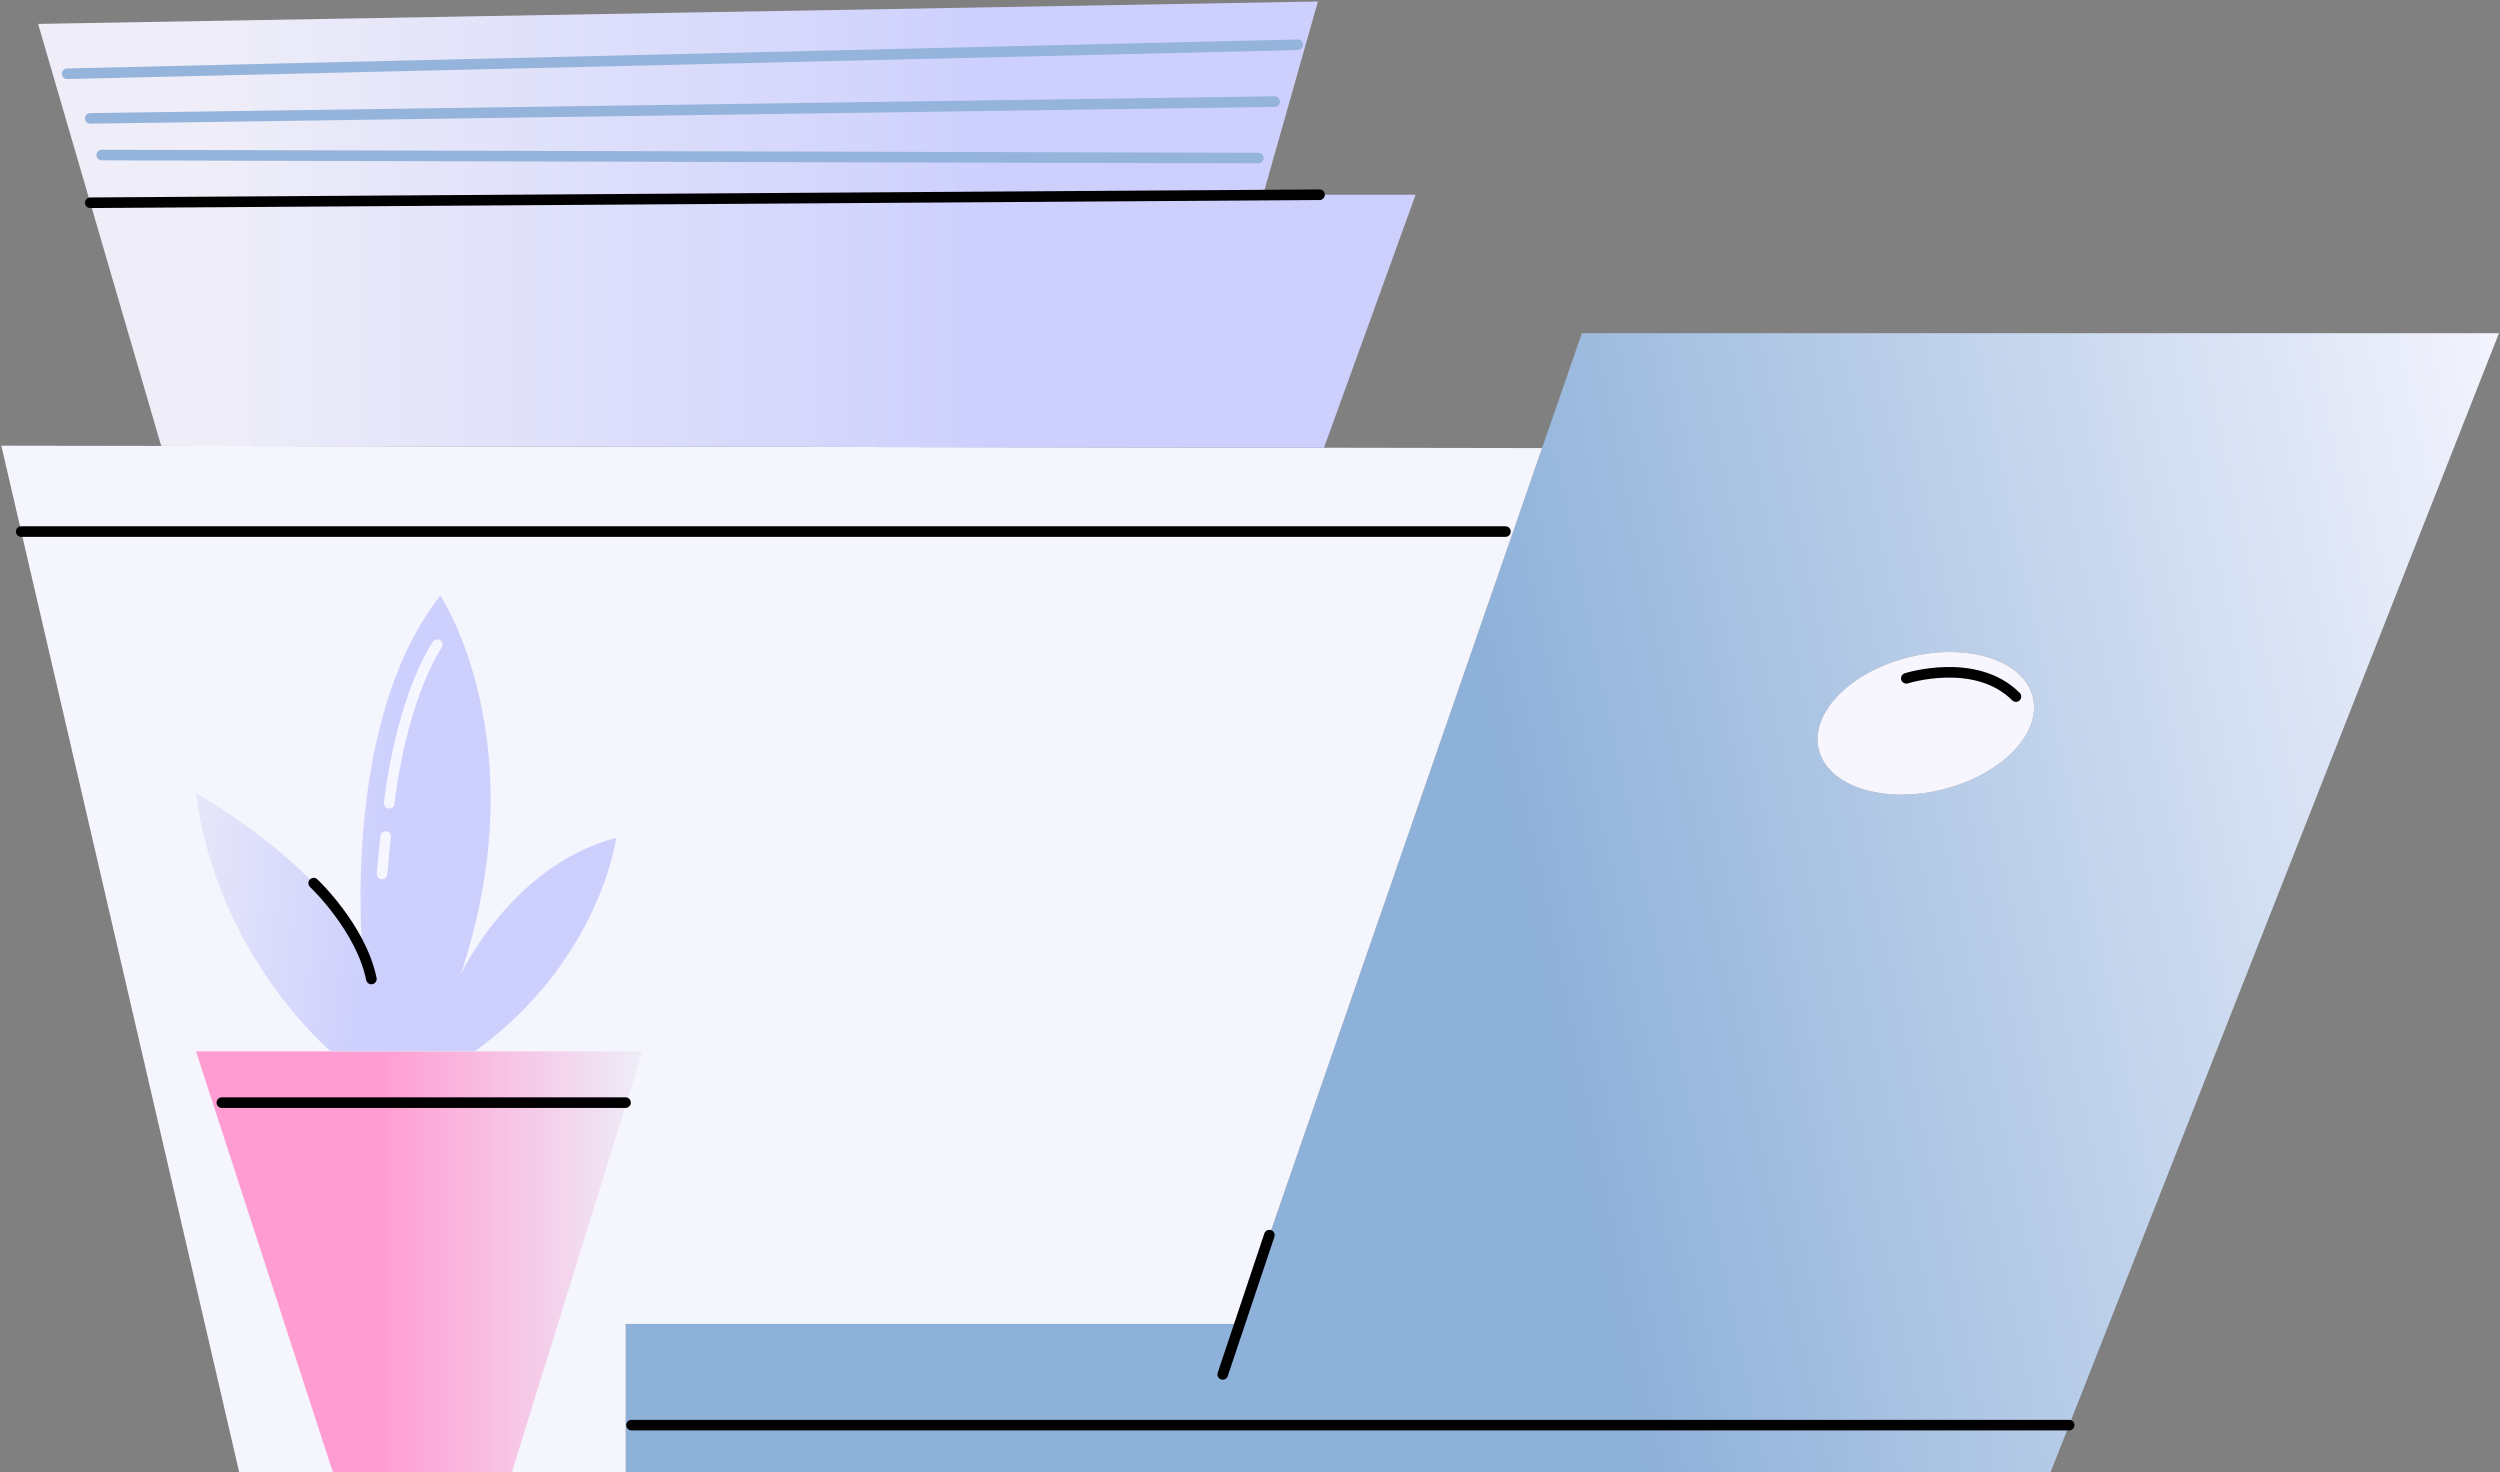 <?xml version="1.0" encoding="UTF-8"?> <svg xmlns="http://www.w3.org/2000/svg" width="472" height="278" viewBox="0 0 472 278" fill="none"><rect x="0" y="0" width="472" height="278" fill="#808080" stroke="none"/><path d="M298.653 62.908L291.141 84.598L233.859 249.952H118.135V277.993H387.136L471.806 62.902H298.653V62.908ZM366.653 149.078C355.495 151.811 345.078 148.418 343.385 141.506C341.685 134.594 349.363 126.776 360.521 124.043C371.679 121.317 382.097 124.703 383.797 131.615C385.49 138.534 377.818 146.345 366.653 149.078Z" fill="url(#paint0_linear_1736_236)"></path><path d="M291.142 84.598L233.859 249.959H118.136V278H45.17L0.252 84.144L30.433 84.191L249.97 84.531L291.142 84.598Z" fill="#F5F5FE"></path><path d="M267.266 36.767L249.97 84.531L30.433 84.191L7.197 4.514L27.593 4.16L86.675 3.127L132.279 2.321L157.115 1.894L248.823 0.281L238.479 36.767H267.266Z" fill="url(#paint1_linear_1736_236)"></path><path d="M96.626 278H62.86L37.005 198.502H121.308L96.626 278Z" fill="url(#paint2_linear_1736_236)"></path><path d="M366.653 149.079C355.495 151.811 345.078 148.419 343.385 141.507C341.685 134.595 349.363 126.776 360.521 124.043C371.679 121.317 382.097 124.703 383.797 131.615C385.49 138.534 377.818 146.346 366.653 149.079Z" fill="#F7F6FF"></path><path d="M239.658 233.192L230.853 259.487" stroke="black" stroke-width="2" stroke-miterlimit="10" stroke-linecap="round" stroke-linejoin="round"></path><path d="M359.915 128.069C359.915 128.069 372.985 123.897 380.61 131.515" stroke="black" stroke-width="2" stroke-miterlimit="10" stroke-linecap="round" stroke-linejoin="round"></path><path d="M249.13 36.767L17.042 38.28" stroke="black" stroke-width="2" stroke-miterlimit="10" stroke-linecap="round" stroke-linejoin="round"></path><path d="M119.228 269.065H390.662" stroke="black" stroke-width="2" stroke-miterlimit="10" stroke-linecap="round" stroke-linejoin="round"></path><path d="M12.683 13.925L245.017 8.453" stroke="#94B4DB" stroke-width="2" stroke-miterlimit="10" stroke-linecap="round" stroke-linejoin="round"></path><path d="M17.042 22.35L240.658 19.177" stroke="#94B4DB" stroke-width="2" stroke-miterlimit="10" stroke-linecap="round" stroke-linejoin="round"></path><path d="M19.208 29.275L237.572 29.842" stroke="#94B4DB" stroke-width="2" stroke-miterlimit="10" stroke-linecap="round" stroke-linejoin="round"></path><path d="M62.453 198.502C62.453 198.502 40.964 180.532 37.005 149.758C37.005 149.758 61.367 163.369 68.439 179.706C68.439 179.706 64.353 136.141 83.142 112.452C83.142 112.452 101.659 140.227 86.948 184.058C86.948 184.058 96.48 163.362 116.349 158.19C116.349 158.19 113.356 181.339 89.668 198.482H62.453V198.502Z" fill="url(#paint3_linear_1736_236)"></path><path d="M41.884 208.173H118.096" stroke="black" stroke-width="2" stroke-miterlimit="10" stroke-linecap="round" stroke-linejoin="round"></path><path d="M4.005 100.361H284.223" stroke="black" stroke-width="2" stroke-miterlimit="10" stroke-linecap="round" stroke-linejoin="round"></path><path d="M82.556 121.717C82.556 121.717 76.024 130.975 73.478 151.665" stroke="#F5F6FF" stroke-width="2" stroke-miterlimit="10" stroke-linecap="round" stroke-linejoin="round"></path><path d="M72.804 157.93L72.124 165.009" stroke="#F5F6FF" stroke-width="2" stroke-miterlimit="10" stroke-linecap="round" stroke-linejoin="round"></path><path d="M59.221 166.735C59.221 166.735 68.125 175.127 70.118 184.831" stroke="black" stroke-width="2" stroke-miterlimit="10" stroke-linecap="round" stroke-linejoin="round"></path><defs><linearGradient id="paint0_linear_1736_236" x1="145.315" y1="211.409" x2="491.626" y2="139.614" gradientUnits="userSpaceOnUse"><stop offset="0.419" stop-color="#8EB1D9"></stop><stop offset="1" stop-color="#F5F5FE"></stop></linearGradient><linearGradient id="paint1_linear_1736_236" x1="296.625" y1="42.406" x2="36.554" y2="42.406" gradientUnits="userSpaceOnUse"><stop offset="0.419" stop-color="#CDD0FD"></stop><stop offset="1" stop-color="#EFEEF8"></stop></linearGradient><linearGradient id="paint2_linear_1736_236" x1="37.002" y1="238.25" x2="121.31" y2="238.25" gradientUnits="userSpaceOnUse"><stop offset="0.419" stop-color="#FF9DD2"></stop><stop offset="1" stop-color="#EEEDF8"></stop></linearGradient><linearGradient id="paint3_linear_1736_236" x1="105.778" y1="159.439" x2="26.995" y2="149.979" gradientUnits="userSpaceOnUse"><stop offset="0.419" stop-color="#CDD0FD"></stop><stop offset="1" stop-color="#EEEDF8"></stop></linearGradient></defs></svg> 